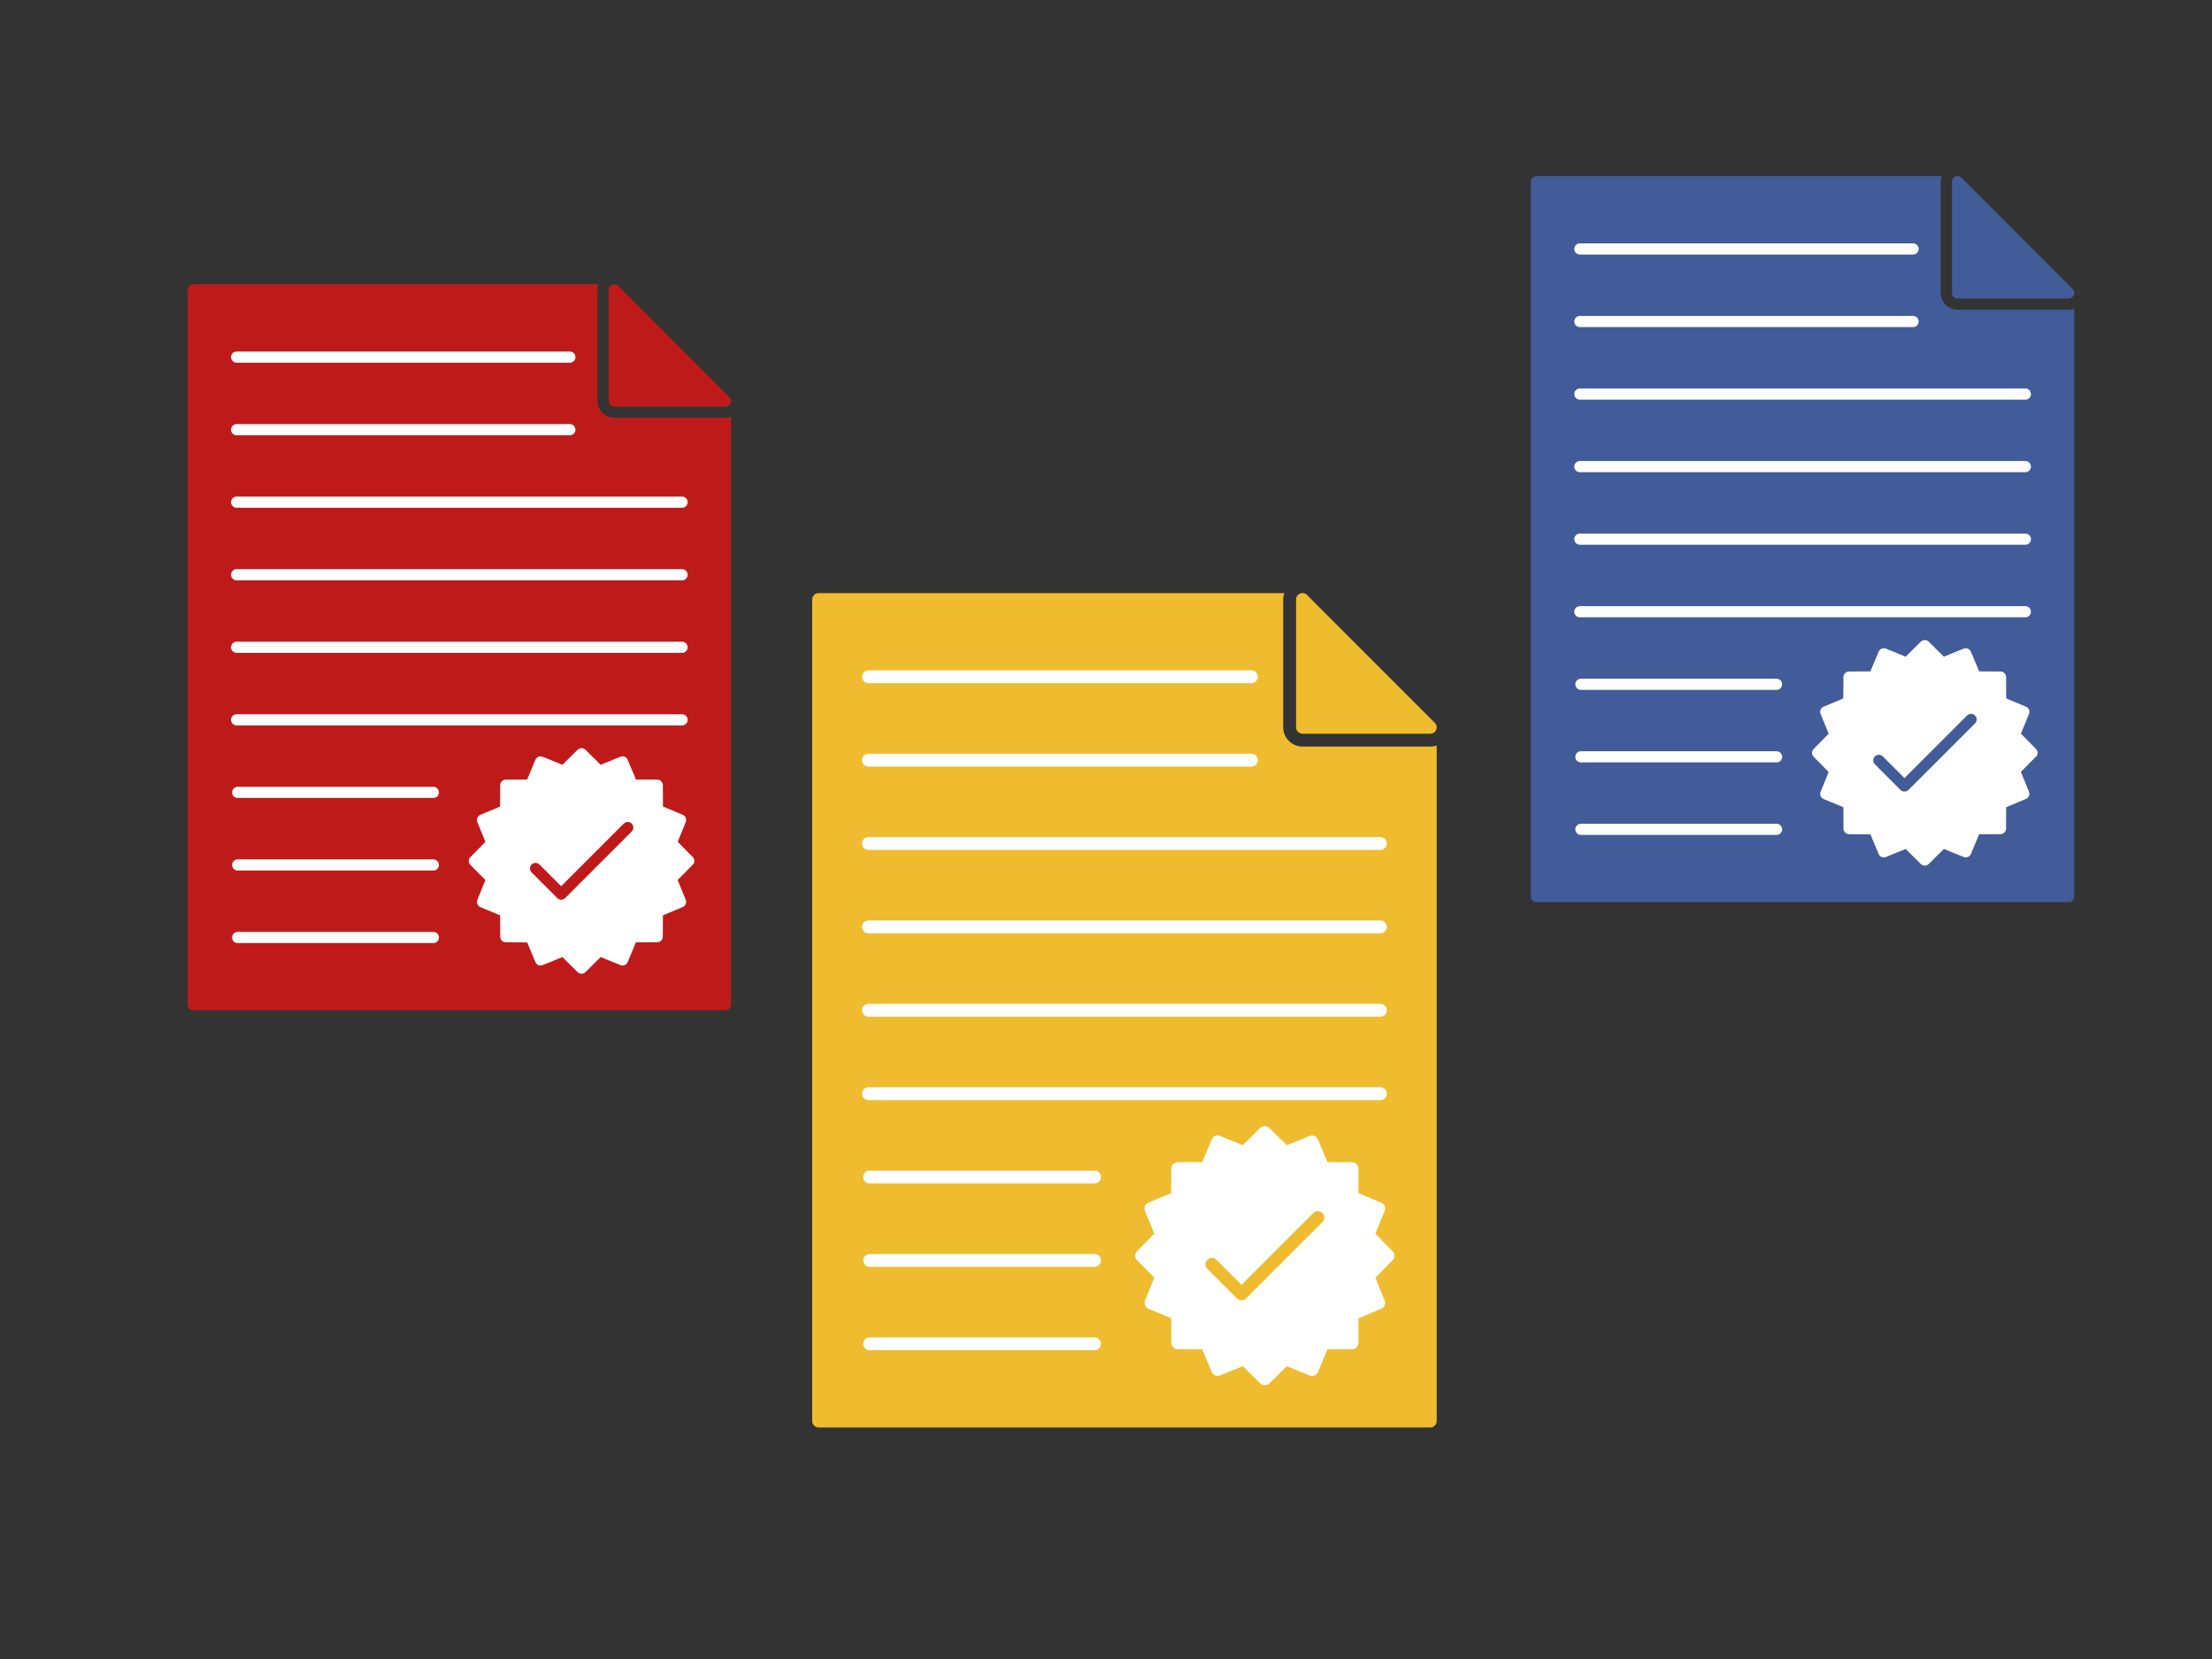 <?xml version="1.0" encoding="UTF-8"?>
<svg xmlns="http://www.w3.org/2000/svg" id="a" viewBox="0 0 400 300">
  <rect x="0" y="0" width="400" height="300" fill="#333333" stroke="none"/>
  <path d="M258.64,135h-23.11c-1.92,0-3.48-1.56-3.48-3.48v-23.11c0-.4,.07-.79,.2-1.16h-84.22c-.64,0-1.16,.51-1.16,1.15h0v148.57c0,.64,.51,1.16,1.15,1.16h110.62c.64,0,1.16-.52,1.16-1.16v-122.17c-.37,.13-.77,.2-1.16,.2h0Z" style="fill:#eebc2e;"></path>
  <path d="M157.04,121.22h69.25c.64,0,1.16,.52,1.16,1.16s-.52,1.16-1.16,1.16h-69.25c-.64,0-1.16-.52-1.16-1.16s.52-1.16,1.16-1.16Z" style="fill:#fff;"></path>
  <path d="M157.04,136.3h69.25c.64,0,1.16,.52,1.16,1.16s-.52,1.16-1.16,1.16h-69.25c-.64,0-1.16-.52-1.16-1.16s.52-1.16,1.16-1.16Z" style="fill:#fff;"></path>
  <path d="M157.04,151.37h92.58c.64,0,1.16,.52,1.16,1.16,0,.64-.52,1.16-1.16,1.16h-92.58c-.64,0-1.16-.52-1.16-1.16,0-.64,.52-1.16,1.16-1.16Z" style="fill:#fff;"></path>
  <path d="M157.04,166.45h92.58c.64,0,1.16,.52,1.16,1.16,0,.64-.52,1.16-1.16,1.16h-92.58c-.64,0-1.16-.52-1.16-1.16,0-.64,.52-1.16,1.16-1.16h0Z" style="fill:#fff;"></path>
  <path d="M157.04,181.53h92.58c.64,0,1.16,.52,1.16,1.16s-.52,1.16-1.16,1.16h-92.58c-.64,0-1.16-.52-1.16-1.16s.52-1.16,1.16-1.16Z" style="fill:#fff;"></path>
  <path d="M157.04,196.61h92.58c.64,0,1.16,.52,1.16,1.16s-.52,1.16-1.16,1.16h-92.58c-.64,0-1.16-.52-1.16-1.16s.52-1.16,1.16-1.16Z" style="fill:#fff;"></path>
  <path d="M197.92,244.16h-40.66c-.64,0-1.16-.52-1.16-1.16s.52-1.16,1.16-1.16h40.66c.64,0,1.16,.52,1.16,1.16,0,.64-.52,1.16-1.16,1.16h0" style="fill:#fff;"></path>
  <path d="M197.92,229.08h-40.66c-.64,0-1.16-.52-1.16-1.16s.52-1.16,1.16-1.16h40.66c.64,0,1.16,.52,1.16,1.16s-.52,1.16-1.16,1.16" style="fill:#fff;"></path>
  <path d="M197.92,214h-40.66c-.64,0-1.16-.52-1.16-1.16s.52-1.16,1.16-1.16h40.66c.64,0,1.16,.52,1.16,1.16s-.52,1.16-1.16,1.16" style="fill:#fff;"></path>
  <path d="M251.83,227.89l-3.12,3.16,1.68,4.12c.24,.59-.04,1.26-.63,1.51l-4.1,1.72-.02,4.43c0,.64-.51,1.15-1.15,1.16l-4.45,.02-1.72,4.1c-.25,.58-.92,.86-1.51,.62l-4.11-1.68-3.16,3.12c-.46,.43-1.18,.43-1.64,0l-3.16-3.12-4.11,1.67c-.58,.25-1.26-.03-1.5-.61h0l-1.72-4.1-4.45-.02c-.63-.01-1.14-.53-1.15-1.16l-.02-4.45-4.1-1.71c-.59-.25-.87-.92-.63-1.51l1.68-4.12-3.12-3.16c-.45-.45-.45-1.17,0-1.62h0l3.12-3.17-1.68-4.11c-.25-.58,.03-1.26,.61-1.5h.01l4.1-1.73,.02-4.43c0-.63,.51-1.15,1.15-1.16l4.45-.02,1.72-4.1c.25-.58,.92-.86,1.51-.63l4.11,1.68,3.16-3.12c.46-.44,1.18-.44,1.64,0l3.16,3.12,4.11-1.67c.59-.23,1.26,.04,1.51,.63l1.72,4.1,4.45,.02c.64,0,1.15,.52,1.15,1.16l.02,4.43,4.1,1.72c.59,.25,.87,.92,.63,1.51l-1.68,4.11,3.12,3.17c.45,.44,.45,1.17,0,1.61h0Z" style="fill:#fff;"></path>
  <path id="b" d="M237.49,219.35l-12.99,12.99-4.51-4.51c-.44-.46-1.18-.48-1.64-.04s-.48,1.18-.04,1.64c.01,.01,.02,.03,.04,.04l5.33,5.33c.45,.45,1.19,.45,1.64,0h0l13.81-13.81c.45-.45,.45-1.19,0-1.64-.45-.45-1.19-.45-1.64,0h0Z" style="fill:#eebc2e;"></path>
  <path id="c" d="M235.53,132.68h23.11c.47,0,.89-.28,1.07-.71,.19-.43,.08-.94-.26-1.27l-23.11-23.12c-.46-.45-1.19-.45-1.64,.01-.21,.22-.33,.51-.33,.81v23.11c0,.63,.5,1.15,1.14,1.16,0,0,.02,0,.03,0Z" style="fill:#eebc2e;"></path>
  <path d="M131.19,75.55h-20.11c-1.67,0-3.02-1.36-3.03-3.03v-20.11c0-.34,.06-.69,.17-1.01H34.95c-.56,0-1.01,.45-1.01,1h0V181.68c0,.56,.45,1.01,1,1.01h96.25c.56,0,1.01-.45,1.01-1.01V75.38c-.32,.11-.67,.17-1.01,.17h0Z" style="fill:#bf1a1a;"></path>
  <path d="M42.79,63.57h60.26c.56,0,1.01,.45,1.01,1.01s-.45,1.01-1.01,1.01H42.79c-.56,0-1.01-.45-1.01-1.01s.45-1.01,1.01-1.01Z" style="fill:#fff;"></path>
  <path d="M42.79,76.69h60.26c.56,0,1.01,.45,1.01,1.01s-.45,1.01-1.01,1.01H42.79c-.56,0-1.01-.45-1.01-1.01s.45-1.01,1.01-1.01Z" style="fill:#fff;"></path>
  <path d="M42.79,89.8H123.34c.56,0,1.01,.45,1.01,1.01s-.45,1.01-1.01,1.01H42.79c-.56,0-1.01-.45-1.01-1.01s.45-1.01,1.01-1.01Z" style="fill:#fff;"></path>
  <path d="M42.79,102.92H123.34c.56,0,1.01,.45,1.01,1.01s-.45,1.01-1.01,1.01H42.79c-.56,0-1.01-.45-1.01-1.01s.45-1.01,1.01-1.01Z" style="fill:#fff;"></path>
  <path d="M42.79,116.04H123.34c.56,0,1.01,.45,1.01,1.01s-.45,1.01-1.01,1.01H42.79c-.56,0-1.01-.45-1.01-1.01s.45-1.01,1.01-1.01Z" style="fill:#fff;"></path>
  <path d="M42.79,129.16H123.34c.56,0,1.01,.45,1.01,1.01s-.45,1.01-1.01,1.01H42.79c-.56,0-1.01-.45-1.01-1.01s.45-1.01,1.01-1.01Z" style="fill:#fff;"></path>
  <path d="M78.35,170.54H42.98c-.56,0-1.01-.45-1.01-1.01s.45-1.01,1.01-1.01h35.38c.56,0,1.01,.45,1.01,1.01s-.45,1.01-1.01,1.01" style="fill:#fff;"></path>
  <path d="M78.35,157.42H42.98c-.56,0-1.01-.45-1.01-1.01s.45-1.01,1.01-1.01h35.38c.56,0,1.01,.45,1.01,1.01s-.45,1.01-1.01,1.01" style="fill:#fff;"></path>
  <path d="M78.35,144.3H42.98c-.56,0-1.01-.45-1.01-1.01s.45-1.01,1.01-1.01h35.38c.56,0,1.01,.45,1.01,1.01s-.45,1.01-1.01,1.01" style="fill:#fff;"></path>
  <path d="M125.26,156.38l-2.72,2.75,1.46,3.58c.21,.51-.03,1.1-.55,1.31l-3.57,1.5-.02,3.86c0,.55-.45,1-1,1.01l-3.87,.02-1.49,3.57c-.22,.51-.8,.75-1.31,.54l-3.57-1.45-2.75,2.72c-.4,.38-1.02,.38-1.42,0l-2.75-2.72-3.57,1.45c-.51,.21-1.1-.03-1.31-.54h0l-1.49-3.56-3.87-.02c-.55,0-1-.46-1-1.01l-.02-3.87-3.57-1.48c-.51-.21-.75-.8-.55-1.31l1.46-3.58-2.72-2.75c-.39-.39-.39-1.02,0-1.41h0l2.72-2.76-1.46-3.57c-.21-.51,.03-1.1,.54-1.31h0l3.57-1.5,.02-3.86c0-.55,.45-1,1-1.01l3.87-.02,1.5-3.57c.22-.51,.8-.75,1.31-.55l3.57,1.46,2.75-2.72c.4-.38,1.03-.38,1.42,0l2.75,2.72,3.57-1.46c.51-.2,1.09,.04,1.31,.55l1.5,3.57,3.87,.02c.55,0,1,.46,1,1.01l.02,3.86,3.57,1.49c.51,.21,.75,.8,.55,1.31l-1.46,3.57,2.72,2.76c.39,.38,.4,1.01,.01,1.4h-.01Z" style="fill:#fff;"></path>
  <path id="d" d="M112.78,148.95l-11.3,11.3-3.92-3.92c-.39-.39-1.03-.39-1.43,0s-.39,1.03,0,1.43l4.64,4.64c.39,.39,1.03,.39,1.43,0h0l12.01-12.01c.41-.38,.43-1.02,.05-1.43-.38-.41-1.02-.43-1.43-.05-.02,.02-.03,.03-.05,.05h0Z" style="fill:#bf1a1a;"></path>
  <path id="e" d="M111.08,73.53h20.11c.41,0,.77-.24,.93-.62,.16-.38,.07-.82-.22-1.1l-20.11-20.12c-.4-.39-1.04-.39-1.43,.01-.19,.19-.29,.44-.29,.71v20.11c0,.55,.44,1,.99,1.01,0,0,.01,0,.02,0Z" style="fill:#bf1a1a;"></path>
  <path d="M374.09,56h-20.11c-1.67,0-3.02-1.36-3.03-3.03v-20.11c0-.34,.06-.69,.17-1.01h-73.28c-.56,0-1.01,.45-1.01,1h0V162.13c0,.56,.45,1.01,1,1.01h96.25c.56,0,1.01-.45,1.01-1.01V55.83c-.32,.11-.67,.17-1.01,.17h0Z" style="fill:#415c98;"></path>
  <path d="M285.69,44.01h60.26c.56,0,1.01,.45,1.01,1.01s-.45,1.01-1.01,1.01h-60.26c-.56,0-1.01-.45-1.01-1.01s.45-1.01,1.01-1.01Z" style="fill:#fff;"></path>
  <path d="M285.69,57.13h60.26c.56,0,1.01,.45,1.01,1.01s-.45,1.01-1.01,1.01h-60.26c-.56,0-1.01-.45-1.01-1.01s.45-1.01,1.01-1.01Z" style="fill:#fff;"></path>
  <path d="M285.69,70.25h80.56c.56,0,1.01,.45,1.01,1.01s-.45,1.01-1.01,1.01h-80.56c-.56,0-1.01-.45-1.01-1.01s.45-1.01,1.01-1.01Z" style="fill:#fff;"></path>
  <path d="M285.69,83.37h80.56c.56,0,1.01,.45,1.01,1.01s-.45,1.01-1.01,1.01h-80.56c-.56,0-1.01-.45-1.01-1.01s.45-1.01,1.01-1.01Z" style="fill:#fff;"></path>
  <path d="M285.69,96.49h80.56c.56,0,1.01,.45,1.01,1.01s-.45,1.01-1.01,1.01h-80.56c-.56,0-1.01-.45-1.01-1.01s.45-1.01,1.01-1.01Z" style="fill:#fff;"></path>
  <path d="M285.69,109.61h80.56c.56,0,1.01,.45,1.01,1.01s-.45,1.01-1.01,1.01h-80.56c-.56,0-1.01-.45-1.01-1.01s.45-1.01,1.01-1.01Z" style="fill:#fff;"></path>
  <path d="M321.26,150.98h-35.38c-.56,0-1.01-.45-1.01-1.01s.45-1.01,1.01-1.01h35.38c.56,0,1.01,.45,1.01,1.01s-.45,1.01-1.01,1.01" style="fill:#fff;"></path>
  <path d="M321.26,137.87h-35.38c-.56,0-1.01-.45-1.01-1.01s.45-1.01,1.01-1.01h35.38c.56,0,1.01,.45,1.01,1.01s-.45,1.01-1.01,1.01" style="fill:#fff;"></path>
  <path d="M321.26,124.75h-35.38c-.56,0-1.01-.45-1.01-1.01s.45-1.01,1.01-1.01h35.38c.56,0,1.01,.45,1.01,1.01s-.45,1.01-1.01,1.01" style="fill:#fff;"></path>
  <path d="M368.16,136.83l-2.72,2.75,1.46,3.58c.21,.51-.03,1.1-.55,1.31l-3.57,1.5-.02,3.86c0,.55-.45,1-1,1.01l-3.87,.02-1.49,3.57c-.22,.51-.8,.75-1.31,.54l-3.57-1.45-2.75,2.72c-.4,.38-1.02,.38-1.42,0l-2.75-2.72-3.57,1.45c-.51,.21-1.1-.03-1.31-.54h0l-1.49-3.56-3.87-.02c-.55,0-1-.46-1-1.01l-.02-3.87-3.57-1.48c-.51-.21-.75-.8-.55-1.31l1.46-3.58-2.72-2.75c-.39-.39-.39-1.02,0-1.41h0l2.72-2.76-1.46-3.57c-.21-.51,.03-1.1,.54-1.31h0l3.57-1.5,.02-3.86c0-.55,.45-1,1-1.01l3.87-.02,1.5-3.57c.22-.51,.8-.75,1.31-.55l3.57,1.46,2.75-2.72c.4-.38,1.03-.38,1.42,0l2.75,2.72,3.57-1.46c.51-.2,1.09,.04,1.31,.55l1.5,3.57,3.87,.02c.55,0,1,.46,1,1.01l.02,3.86,3.57,1.49c.51,.21,.75,.8,.55,1.31l-1.46,3.57,2.72,2.76c.39,.38,.4,1.01,.01,1.4h-.01Z" style="fill:#fff;"></path>
  <path id="f" d="M355.69,129.4l-11.3,11.3-3.92-3.92c-.39-.39-1.03-.39-1.43,0s-.39,1.03,0,1.43l4.64,4.64c.39,.39,1.03,.39,1.43,0h0l12.01-12.01c.41-.38,.43-1.02,.05-1.43-.38-.41-1.02-.43-1.43-.05-.02,.02-.03,.03-.05,.05h0Z" style="fill:#415c98;"></path>
  <path id="g" d="M353.99,53.98h20.11c.41,0,.77-.24,.93-.62,.16-.38,.07-.82-.22-1.1l-20.11-20.12c-.4-.39-1.04-.39-1.43,.01-.19,.19-.29,.44-.29,.71v20.11c0,.55,.44,1,.99,1.01,0,0,.01,0,.02,0Z" style="fill:#415c98;"></path>
</svg>
